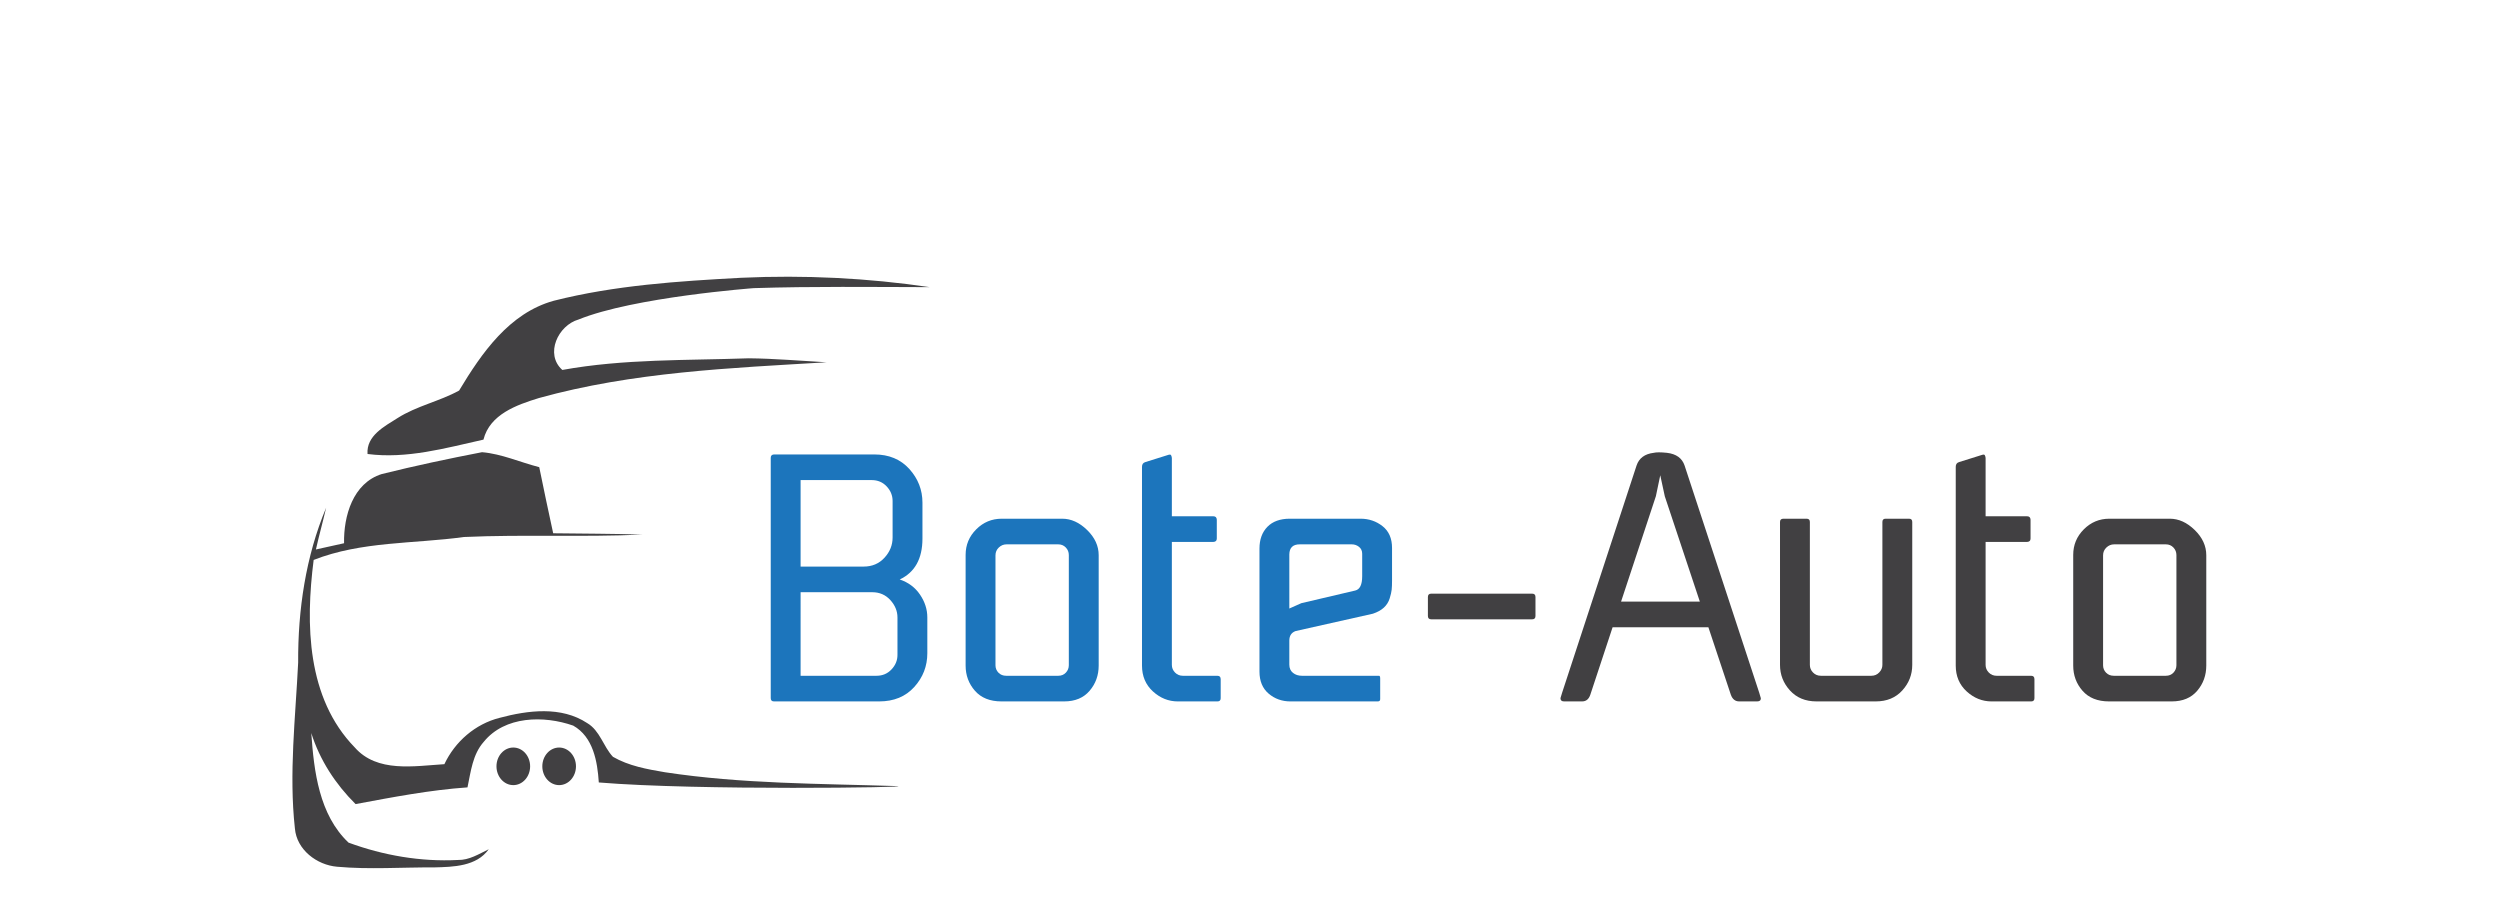 <?xml version="1.0" encoding="utf-8"?>
<!-- Generator: Adobe Illustrator 16.0.0, SVG Export Plug-In . SVG Version: 6.00 Build 0)  -->
<!DOCTYPE svg PUBLIC "-//W3C//DTD SVG 1.1//EN" "http://www.w3.org/Graphics/SVG/1.1/DTD/svg11.dtd">
<svg xmlns="http://www.w3.org/2000/svg" xmlns:xlink="http://www.w3.org/1999/xlink" version="1.1" id="Layer_1" x="0px" y="0px" width="401.89px" height="145.28px" xml:space="preserve">
<g>
	<path fill="#1C75BC" d="M123.901,112.234V73.603c0-0.348,0.174-0.53,0.521-0.548h16.129c2.345,0,4.221,0.779,5.628,2.336   c1.407,1.558,2.111,3.363,2.111,5.416v5.769c0,3.237-1.217,5.429-3.652,6.578c1.391,0.47,2.478,1.282,3.261,2.437   c0.783,1.156,1.174,2.377,1.174,3.663v5.761c0,2.068-0.699,3.875-2.098,5.422c-1.398,1.547-3.279,2.32-5.642,2.32h-16.911   C124.075,112.756,123.901,112.582,123.901,112.234z M128.701,91.08h10.147c1.356,0,2.469-0.474,3.339-1.422   c0.869-0.947,1.304-2.03,1.304-3.247v-5.869c0-0.887-0.317-1.669-0.952-2.348c-0.635-0.678-1.439-1.018-2.413-1.018h-11.425V91.08z    M128.701,108.634h12.213c0.955,0,1.753-0.338,2.396-1.015c0.643-0.676,0.963-1.458,0.963-2.343v-6.014   c0-1.023-0.382-1.957-1.146-2.799c-0.764-0.841-1.736-1.263-2.916-1.263h-11.51V108.634z"/>
	<path fill="#1C75BC" d="M155.229,106.991v-17.79c0-1.6,0.568-2.969,1.707-4.108c1.138-1.139,2.505-1.708,4.104-1.708h9.718   c1.424,0,2.757,0.604,3.999,1.813c1.242,1.209,1.863,2.561,1.863,4.056v17.738c0,1.565-0.486,2.917-1.459,4.056   c-0.972,1.139-2.336,1.708-4.09,1.708h-10.083c-1.841,0-3.261-0.569-4.26-1.708C155.728,109.909,155.229,108.556,155.229,106.991z    M160.028,106.941c0,0.469,0.161,0.869,0.483,1.199c0.323,0.33,0.737,0.495,1.242,0.495h8.366c0.505,0,0.915-0.169,1.229-0.508   c0.314-0.338,0.471-0.734,0.471-1.186V89.226c0-0.469-0.162-0.873-0.484-1.211s-0.728-0.508-1.215-0.508h-8.313   c-0.471,0-0.885,0.169-1.242,0.508c-0.357,0.339-0.536,0.76-0.536,1.264V106.941z"/>
	<path fill="#1C75BC" d="M183.583,106.991V75.038c0-0.4,0.181-0.652,0.542-0.756l3.742-1.174c0.068-0.017,0.129-0.026,0.181-0.026   c0.034,0,0.06,0,0.077,0c0.068,0.018,0.12,0.065,0.155,0.144c0.034,0.078,0.06,0.152,0.077,0.222   c0.017,0.07,0.026,0.14,0.026,0.209v9.338h6.673c0.351,0,0.534,0.183,0.552,0.548v3.026c0,0.348-0.184,0.531-0.552,0.548h-6.673   v19.772c0,0.47,0.17,0.878,0.512,1.226c0.341,0.348,0.766,0.521,1.273,0.521h5.016h0.525c0.35,0,0.525,0.183,0.525,0.548v3.052   c0,0.348-0.174,0.521-0.521,0.521h-6.365c-1.496,0-2.83-0.535-4.004-1.604C184.169,110.082,183.583,108.696,183.583,106.991z"/>
	<path fill="#1C75BC" d="M202.468,107.956V106.6V88.184c0-1.46,0.424-2.625,1.273-3.495c0.85-0.87,2.053-1.304,3.61-1.304h11.359   c1.345,0,2.526,0.4,3.543,1.201c1.017,0.8,1.526,1.966,1.526,3.498v5.248c0,0.609-0.019,1.096-0.057,1.461   c-0.038,0.366-0.146,0.835-0.324,1.41c-0.179,0.575-0.49,1.066-0.932,1.475c-0.443,0.409-1.031,0.735-1.765,0.979l-12.417,2.788   c-0.678,0.243-1.017,0.755-1.017,1.537v3.856c0,0.573,0.195,1.016,0.587,1.329c0.391,0.313,0.874,0.468,1.447,0.468h12.388   c0.115,0,0.177,0.131,0.185,0.392v3.365c0,0.244-0.13,0.365-0.391,0.365H207.45c-1.356,0-2.526-0.417-3.508-1.252   C202.959,110.669,202.468,109.487,202.468,107.956z M207.268,97.823l1.93-0.859l8.66-2.032c0.747-0.174,1.122-0.938,1.122-2.292   v-3.622c0-0.468-0.17-0.837-0.509-1.107c-0.339-0.269-0.726-0.404-1.161-0.404h-8.374c-1.095,0-1.652,0.539-1.669,1.615V97.823z"/>
	<path fill="#414042" d="M229.544,99.018v-3.043c0-0.359,0.173-0.539,0.521-0.539h16.251c0.348,0,0.521,0.18,0.521,0.539v3.043   c0,0.36-0.174,0.539-0.521,0.539h-16.251C229.717,99.557,229.544,99.378,229.544,99.018z"/>
	<path fill="#414042" d="M250.854,112.234c0-0.035,0.087-0.322,0.261-0.861l11.973-36.544c0.398-1.183,1.317-1.861,2.755-2.035   c0.208-0.052,0.489-0.079,0.845-0.079c0.355,0,0.784,0.027,1.286,0.079c1.49,0.175,2.435,0.856,2.833,2.044l11.996,36.513   c0.161,0.564,0.25,0.864,0.266,0.9c0,0.336-0.198,0.504-0.593,0.504h-2.891c-0.636,0-1.083-0.356-1.341-1.069l-3.612-10.852   h-15.397l-3.578,10.835c-0.241,0.724-0.679,1.086-1.316,1.086h-2.916C251.044,112.756,250.854,112.582,250.854,112.234z    M260.596,96.714h12.664l-5.633-16.929l-0.731-3.383l-0.704,3.365L260.596,96.714z"/>
	<path fill="#414042" d="M286.147,106.887v-22.98c0-0.348,0.183-0.521,0.548-0.521h3.73c0.348,0,0.522,0.174,0.522,0.521v22.98   c0,0.47,0.169,0.878,0.508,1.226c0.339,0.348,0.761,0.521,1.265,0.521h8.112c0.504,0,0.926-0.178,1.265-0.535   c0.339-0.356,0.509-0.76,0.509-1.213v-22.98c0-0.348,0.172-0.521,0.516-0.521h3.768c0.344,0,0.516,0.174,0.516,0.521v22.98   c0,1.565-0.533,2.935-1.601,4.108c-1.067,1.174-2.485,1.761-4.254,1.761h-9.549c-1.77,0-3.188-0.587-4.255-1.761   S286.147,108.452,286.147,106.887z"/>
	<path fill="#414042" d="M314.397,106.991V75.038c0-0.4,0.181-0.652,0.542-0.756l3.742-1.174c0.068-0.017,0.129-0.026,0.181-0.026   c0.034,0,0.06,0,0.077,0c0.068,0.018,0.12,0.065,0.155,0.144c0.034,0.078,0.06,0.152,0.077,0.222   c0.017,0.07,0.026,0.14,0.026,0.209v9.338h6.673c0.351,0,0.534,0.183,0.552,0.548v3.026c0,0.348-0.184,0.531-0.552,0.548h-6.673   v19.772c0,0.47,0.17,0.878,0.512,1.226c0.341,0.348,0.766,0.521,1.273,0.521h5.016h0.525c0.35,0,0.525,0.183,0.525,0.548v3.052   c0,0.348-0.174,0.521-0.521,0.521h-6.365c-1.496,0-2.83-0.535-4.004-1.604C314.984,110.082,314.397,108.696,314.397,106.991z"/>
	<path fill="#414042" d="M333.282,106.991v-17.79c0-1.6,0.568-2.969,1.707-4.108c1.138-1.139,2.505-1.708,4.104-1.708h9.718   c1.424,0,2.757,0.604,3.999,1.813c1.242,1.209,1.863,2.561,1.863,4.056v17.738c0,1.565-0.486,2.917-1.459,4.056   c-0.972,1.139-2.336,1.708-4.09,1.708H339.04c-1.841,0-3.261-0.569-4.26-1.708C333.782,109.909,333.282,108.556,333.282,106.991z    M338.082,106.941c0,0.469,0.161,0.869,0.483,1.199c0.323,0.33,0.737,0.495,1.242,0.495h8.366c0.505,0,0.915-0.169,1.229-0.508   c0.314-0.338,0.471-0.734,0.471-1.186V89.226c0-0.469-0.162-0.873-0.484-1.211s-0.728-0.508-1.215-0.508h-8.313   c-0.471,0-0.885,0.169-1.242,0.508c-0.357,0.339-0.536,0.76-0.536,1.264V106.941z"/>
</g>
<g>
	<path fill="#414042" d="M90.397,59.471c-2.854-2.549-0.677-7.17,2.6-8.105c8.906-3.618,28.181-5.043,28.174-5.046   c9.539-0.3,18.871-0.178,28.307-0.158c-10.04-1.477-20.2-1.975-30.313-1.508l0,0c0,0-0.039,0.002-0.037,0.002   c-10.088,0.545-20.272,1.204-30.104,3.692c-7.17,1.986-11.6,8.423-15.219,14.437c-3.16,1.738-6.817,2.464-9.891,4.421   c-2.11,1.335-5.041,2.844-4.831,5.776c6.301,0.822,12.536-0.945,18.637-2.309c1.021-4.07,5.347-5.585,8.918-6.685   c15.046-4.182,30.751-4.821,46.239-5.747c-4.163-0.23-8.336-0.603-12.509-0.642C110.372,57.954,100.282,57.676,90.397,59.471z"/>
	<path fill="#414042" d="M61.365,76.208c5.337-1.329,10.731-2.473,16.125-3.515c3.161,0.268,6.129,1.625,9.196,2.406   c0.716,3.553,1.479,7.084,2.241,10.628c4.776,0.064,9.558,0.064,14.333,0.209c-9.557,0.439-19.134-0.039-28.681,0.391   c-8.059,1.109-16.469,0.667-24.156,3.686c-1.318,10.309-1.117,22.208,6.607,30.141c3.6,4.105,9.577,2.989,14.407,2.692   c1.709-3.628,4.956-6.456,8.871-7.446c4.563-1.222,9.919-1.909,14.083,0.838c2.062,1.212,2.586,3.763,4.144,5.424   c2.54,1.471,5.508,1.997,8.363,2.483c12.346,1.88,24.88,1.822,37.331,2.225c3.122,0.206-32.012,0.742-47.968-0.584   c-0.219-3.37-0.896-7.323-4.115-9.139c-4.707-1.651-11-1.574-14.388,2.618c-1.785,2.016-2.071,4.783-2.606,7.311   c-6.054,0.423-12.03,1.577-17.988,2.687c-3.227-3.199-5.757-7.075-7.123-11.419c0.43,6.166,1.261,13.138,5.987,17.613   c5.575,2.054,11.619,3.103,17.577,2.79c1.824,0.039,3.389-0.964,4.964-1.729c-1.958,2.767-5.681,2.844-8.755,2.922   c-5.203-0.029-10.426,0.361-15.62-0.106c-3.265-0.277-6.502-2.731-6.788-6.159c-0.974-8.868,0.095-17.794,0.525-26.666   c-0.047-8.468,1.212-17.042,4.497-24.888c-0.516,2.241-1.137,4.457-1.643,6.71c1.509-0.335,3.017-0.667,4.525-1.002   C55.226,82.968,56.724,77.669,61.365,76.208z"/>
	<ellipse fill="#414042" cx="82.516" cy="123.192" rx="2.705" ry="3.021"/>
	<ellipse fill="#414042" cx="89.886" cy="123.192" rx="2.705" ry="3.021"/>
</g>
</svg>
